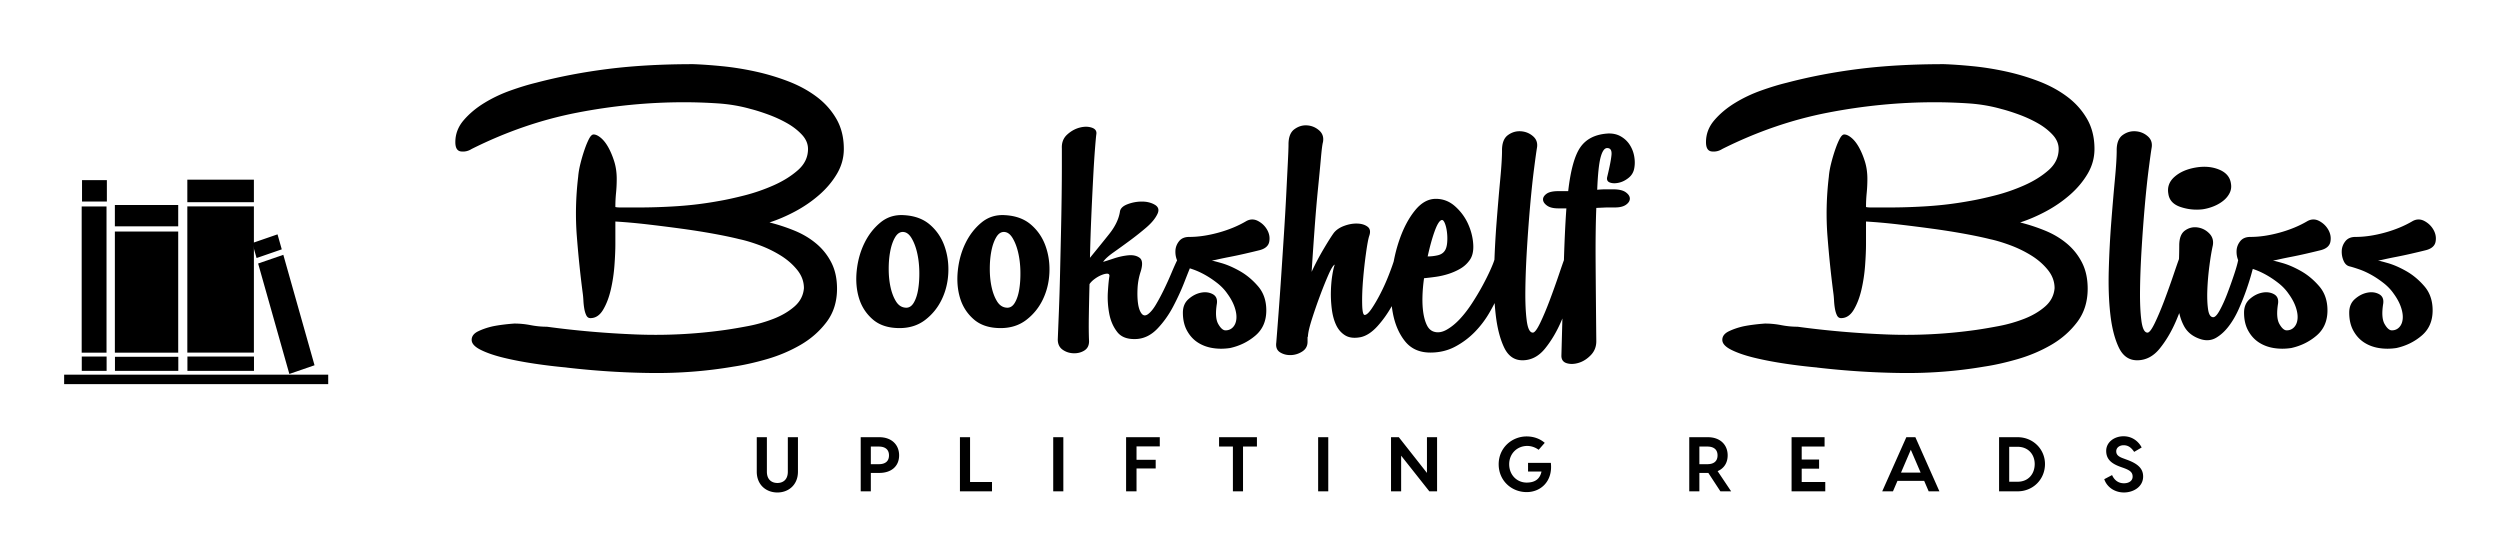 <svg viewBox="0 0 512 114" fill="none" xmlns="http://www.w3.org/2000/svg">
  <path d="M51.998 42.277H38.365v29.942h13.633V42.277Zm0-5.486H38.365v4.617h13.633V36.791ZM36.498 47.411H23.525v24.809h12.973V47.411Zm0-5.426H23.525v4.373h12.973v-4.373ZM64.416 74.805l-5.158 1.78-6.394-22.617 5.159-1.781 6.394 22.618Z" fill="#000"></path>
  <path d="m57.706 51.066-5.159 1.781-.868-3.07 5.158-1.781.868 3.07Zm-35.89-8.788h-5.087v29.942h5.087V42.277Zm.07-5.38h-5.087v4.374h5.087v-4.374Zm45.331 39.833H13.135v1.944h54.082v-1.944Zm-15.201-3.708H38.383v2.927h13.633v-2.927Zm-15.499.049H23.543v2.877h12.973v-2.877Zm-14.683-.049h-5.087v2.927h5.087v-2.927Zm94.258 2.25c-2.104-.186-4.301-.449-6.591-.789-2.29-.341-4.394-.743-6.313-1.207-1.918-.464-3.497-1.006-4.734-1.625-1.238-.619-1.857-1.3-1.857-2.043 0-.743.449-1.331 1.346-1.765.897-.433 1.903-.774 3.017-1.022 1.238-.248 2.692-.433 4.364-.557 1.114 0 2.228.108 3.342.325 1.114.217 2.228.325 3.342.325 5.941.805 11.991 1.331 18.149 1.579 6.158.248 12.301-.062 18.428-.929 1.3-.186 2.847-.449 4.642-.789 1.795-.341 3.527-.836 5.198-1.486 1.672-.65 3.095-1.486 4.271-2.508 1.176-1.022 1.826-2.275 1.949-3.761 0-1.362-.464-2.616-1.392-3.761-.928-1.145-2.073-2.136-3.435-2.972-1.362-.836-2.801-1.532-4.317-2.09-1.516-.557-2.862-.96-4.038-1.207-1.486-.371-3.249-.743-5.292-1.115-2.042-.371-4.193-.712-6.452-1.022a354.288 354.288 0 0 0-6.963-.882c-2.382-.279-4.626-.48-6.73-.604v4.644c0 1.176-.062 2.616-.186 4.319s-.371 3.359-.742 4.969c-.372 1.61-.898 2.987-1.579 4.133-.68 1.145-1.547 1.718-2.599 1.718-.371 0-.65-.186-.836-.557-.185-.371-.325-.82-.417-1.347-.093-.526-.155-1.083-.186-1.672-.031-.588-.077-1.099-.139-1.532-.495-3.777-.898-7.662-1.207-11.656-.31-3.994-.217-8.065.278-12.213.062-.805.217-1.703.465-2.693.247-.991.526-1.935.835-2.833.31-.898.619-1.641.928-2.229.31-.588.619-.882.929-.882.433 0 .928.232 1.485.697.557.464 1.068 1.115 1.532 1.95.464.836.866 1.796 1.207 2.879.34 1.083.51 2.275.51 3.576 0 .991-.046 1.95-.139 2.879-.093.929-.139 1.888-.139 2.879.247.062.619.093 1.114.093h3.435c2.785 0 5.554-.093 8.309-.279a73.566 73.566 0 0 0 8.216-1.022c1.485-.248 3.264-.635 5.338-1.161a37.614 37.614 0 0 0 6.034-2.09c1.949-.867 3.605-1.904 4.967-3.111 1.361-1.207 2.042-2.647 2.042-4.319 0-1.053-.418-2.028-1.253-2.926-.836-.898-1.857-1.687-3.064-2.368-1.207-.681-2.491-1.269-3.853-1.765-1.361-.495-2.537-.867-3.527-1.115-2.166-.619-4.441-1.006-6.824-1.161-2.382-.155-4.657-.232-6.823-.232-7.303 0-14.622.712-21.956 2.136-7.334 1.424-14.529 3.901-21.584 7.43-.681.433-1.408.604-2.182.511-.774-.093-1.161-.728-1.161-1.904 0-1.672.573-3.173 1.718-4.504 1.145-1.331 2.553-2.508 4.224-3.529 1.671-1.022 3.466-1.873 5.385-2.554 1.918-.681 3.651-1.207 5.199-1.579 4.703-1.238 9.639-2.183 14.807-2.833 5.168-.65 10.97-.975 17.407-.975 1.733.062 3.698.201 5.895.418 2.197.217 4.44.573 6.73 1.068 2.29.495 4.534 1.161 6.731 1.997 2.197.836 4.146 1.889 5.848 3.158 1.702 1.269 3.064 2.786 4.085 4.551 1.021 1.765 1.532 3.823 1.532 6.176 0 1.796-.464 3.483-1.393 5.062-.928 1.579-2.135 3.018-3.62 4.319-1.485 1.3-3.126 2.43-4.92 3.39-1.795.96-3.559 1.718-5.292 2.276 1.733.433 3.435.991 5.106 1.672 1.671.681 3.156 1.563 4.456 2.647 1.3 1.083 2.336 2.384 3.11 3.901.774 1.517 1.16 3.297 1.16 5.34 0 2.662-.711 4.938-2.135 6.826-1.423 1.888-3.203 3.452-5.338 4.69-2.135 1.238-4.44 2.213-6.916 2.926-2.476.712-4.766 1.223-6.87 1.532-5.446.929-11.032 1.362-16.757 1.3-5.725-.062-11.527-.433-17.406-1.115h.092Zm68.142-8.08c-2.29 0-4.116-.588-5.478-1.765-1.361-1.176-2.305-2.631-2.831-4.365-.526-1.734-.681-3.622-.464-5.665.216-2.043.743-3.916 1.578-5.619.836-1.703 1.934-3.111 3.296-4.226 1.361-1.115 2.97-1.61 4.827-1.486 2.166.124 3.93.774 5.292 1.95 1.361 1.176 2.352 2.631 2.971 4.365.618 1.734.881 3.576.789 5.526-.093 1.95-.542 3.761-1.347 5.433-.804 1.672-1.934 3.065-3.388 4.179-1.454 1.114-3.203 1.672-5.245 1.672Zm1.207-4.179c.68.062 1.237-.263 1.671-.975.433-.712.742-1.641.928-2.786.186-1.145.263-2.399.232-3.761-.031-1.362-.186-2.631-.464-3.808-.279-1.176-.665-2.167-1.16-2.972-.496-.805-1.084-1.207-1.764-1.207-.619 0-1.145.371-1.579 1.115-.433.743-.758 1.672-.974 2.786-.217 1.115-.325 2.337-.325 3.668s.124 2.57.371 3.715c.248 1.145.619 2.121 1.114 2.925.495.805 1.145 1.238 1.95 1.3Zm19.495 4.179c-2.29 0-4.116-.588-5.477-1.765-1.362-1.176-2.306-2.631-2.832-4.365-.526-1.734-.68-3.622-.464-5.665.217-2.043.743-3.916 1.578-5.619.836-1.703 1.934-3.111 3.296-4.226 1.362-1.115 2.971-1.61 4.827-1.486 2.167.124 3.931.774 5.292 1.95 1.362 1.176 2.352 2.631 2.971 4.365.619 1.734.882 3.576.789 5.526-.093 1.95-.542 3.761-1.346 5.433-.805 1.672-1.934 3.065-3.389 4.179-1.454 1.114-3.202 1.672-5.245 1.672Zm1.207-4.179c.681.062 1.238-.263 1.671-.975.433-.712.743-1.641.928-2.786.186-1.145.263-2.399.232-3.761-.03-1.362-.185-2.631-.464-3.808-.278-1.176-.665-2.167-1.16-2.972-.495-.805-1.083-1.207-1.764-1.207-.619 0-1.145.371-1.578 1.115-.433.743-.758 1.672-.975 2.786-.217 1.115-.325 2.337-.325 3.668s.124 2.57.371 3.715c.248 1.145.619 2.121 1.114 2.925.496.805 1.145 1.238 1.95 1.3Zm35.092-10.03c.247-.557.588-.913 1.021-1.068.433-.155.836-.17 1.207-.046.371.124.634.356.789.697.155.341.108.789-.139 1.347-.372.867-.882 2.136-1.532 3.808-.65 1.672-1.424 3.359-2.321 5.062-.897 1.703-1.965 3.204-3.203 4.504-1.238 1.3-2.63 2.012-4.177 2.136-1.857.124-3.203-.341-4.039-1.393-.835-1.052-1.392-2.322-1.671-3.808-.278-1.486-.371-2.972-.278-4.458.093-1.486.201-2.57.325-3.251 0-.31-.155-.464-.465-.464-.309 0-.696.093-1.16.279-.464.186-.928.449-1.392.789-.465.341-.821.697-1.068 1.068a591.839 591.839 0 0 0-.139 6.594c-.031 2.043-.016 3.746.046 5.108 0 .867-.325 1.502-.975 1.904-.65.403-1.392.588-2.228.557-.835-.031-1.578-.279-2.228-.743-.65-.464-.975-1.161-.975-2.09.062-1.548.14-3.498.233-5.851.092-2.353.17-4.86.232-7.523.061-2.662.123-5.371.185-8.127.062-2.755.109-5.325.14-7.708.03-2.384.046-4.458.046-6.223v-3.668c-.062-1.176.294-2.121 1.068-2.833.773-.712 1.624-1.192 2.553-1.44.928-.248 1.763-.248 2.506 0 .743.248 1.052.712.928 1.393-.061.433-.154 1.455-.278 3.065-.124 1.61-.248 3.591-.371 5.944-.124 2.353-.248 4.938-.372 7.755a382.623 382.623 0 0 0-.278 8.498c1.423-1.734 2.738-3.359 3.945-4.876 1.207-1.517 1.934-3.018 2.182-4.504.062-.681.572-1.207 1.532-1.579.959-.371 1.949-.557 2.97-.557 1.022 0 1.904.217 2.646.65.743.433.929 1.052.557 1.857-.433.929-1.191 1.857-2.274 2.786a58.767 58.767 0 0 1-3.389 2.693c-1.176.867-2.29 1.672-3.342 2.415-1.052.743-1.764 1.393-2.135 1.95.433-.124 1.16-.356 2.182-.697 1.021-.341 2.011-.557 2.97-.65.96-.093 1.733.077 2.321.511.588.433.666 1.362.232 2.786a12.997 12.997 0 0 0-.65 3.436c-.061 1.176-.03 2.213.093 3.111.124.898.356 1.579.697 2.043.34.464.758.542 1.253.232.557-.371 1.114-1.022 1.671-1.95.557-.929 1.114-1.966 1.671-3.111a70.365 70.365 0 0 0 1.578-3.483c.495-1.176.929-2.136 1.3-2.879Zm14.018-7.709c.805-.433 1.609-.433 2.414 0 .804.433 1.423 1.037 1.856 1.811.434.774.573 1.579.418 2.415-.155.836-.789 1.409-1.903 1.718-.99.248-2.027.495-3.11.743-1.083.248-2.104.464-3.063.65-.96.186-1.78.356-2.461.511-.68.155-1.114.232-1.299.232.123 0 .789.17 1.996.511 1.207.341 2.491.898 3.852 1.672 1.362.774 2.6 1.811 3.714 3.111 1.114 1.3 1.671 2.941 1.671 4.922 0 2.167-.743 3.885-2.228 5.154-1.486 1.269-3.219 2.121-5.199 2.554-1.238.186-2.429.186-3.574 0-1.145-.186-2.166-.573-3.064-1.161-.897-.588-1.624-1.393-2.181-2.415-.557-1.022-.836-2.244-.836-3.668 0-1.176.387-2.105 1.16-2.786.774-.681 1.61-1.115 2.507-1.3.897-.186 1.702-.093 2.414.279.712.371 1.005 1.022.882 1.95-.31 1.919-.217 3.312.278 4.179.495.867.99 1.3 1.486 1.3.618 0 1.129-.217 1.531-.65.403-.433.635-1.006.697-1.718.062-.712-.062-1.517-.372-2.415-.309-.898-.804-1.811-1.485-2.74-.557-.805-1.253-1.532-2.089-2.183-.835-.65-1.671-1.207-2.506-1.672-.836-.464-1.656-.836-2.461-1.115-.804-.279-1.454-.48-1.949-.604-.557-.124-.975-.511-1.253-1.161-.279-.65-.403-1.331-.372-2.043.031-.712.279-1.362.743-1.95.464-.588 1.16-.882 2.089-.882 1.856 0 3.852-.294 5.988-.882 2.135-.588 4.038-1.378 5.709-2.368Zm8.634-15.696c0-1.486.402-2.523 1.207-3.111.804-.588 1.671-.851 2.599-.789.928.062 1.748.403 2.46 1.022.712.619.975 1.424.789 2.415-.124.433-.263 1.517-.418 3.251-.154 1.734-.355 3.839-.603 6.315-.248 2.477-.48 5.201-.696 8.173-.217 2.972-.418 5.913-.604 8.823a51.864 51.864 0 0 1 2.461-4.69c.897-1.517 1.593-2.616 2.088-3.297.495-.619 1.207-1.099 2.136-1.44.928-.341 1.825-.495 2.692-.464.866.031 1.562.248 2.089.65.526.402.634 1.037.324 1.904-.185.557-.402 1.718-.649 3.483-.248 1.765-.449 3.576-.604 5.433-.155 1.857-.216 3.529-.185 5.015.03 1.486.201 2.229.51 2.229.371 0 .851-.433 1.439-1.3.588-.867 1.191-1.904 1.81-3.111a39.966 39.966 0 0 0 1.671-3.715c.496-1.269.867-2.306 1.114-3.111.186-.557.48-.929.882-1.115.403-.186.789-.248 1.161-.186.371.062.681.263.928.604.248.341.31.789.186 1.347-.186.867-.588 2.09-1.207 3.668-.619 1.579-1.377 3.189-2.275 4.83-.897 1.641-1.918 3.096-3.063 4.365-1.145 1.269-2.305 2.028-3.481 2.276-1.3.248-2.352.124-3.157-.371-.804-.495-1.423-1.207-1.857-2.136-.433-.929-.727-2.012-.881-3.251-.155-1.238-.217-2.446-.186-3.622.031-1.176.124-2.26.278-3.251.155-.991.325-1.734.511-2.229-.309.124-.743.82-1.3 2.09s-1.129 2.693-1.717 4.272a105.666 105.666 0 0 0-1.625 4.69c-.495 1.548-.773 2.693-.835 3.436 0 .186-.031.309-.093.371v.929c0 .867-.356 1.532-1.068 1.997-.712.464-1.485.712-2.321.743-.835.031-1.578-.155-2.228-.557-.65-.402-.913-1.068-.789-1.997.124-1.548.279-3.545.464-5.99.186-2.446.372-5.062.557-7.848.186-2.786.372-5.619.557-8.498.186-2.879.341-5.557.465-8.034.123-2.477.232-4.628.324-6.455.093-1.827.14-3.08.14-3.761Zm37.041 23.776c-.495.681-1.114 1.238-1.857 1.672-.742.433-1.547.789-2.413 1.068-.867.279-1.749.48-2.646.604-.898.124-1.687.217-2.367.279-.186 1.3-.294 2.57-.325 3.808-.031 1.238.031 2.353.185 3.343.155.991.403 1.827.743 2.508.34.681.82 1.115 1.439 1.3.805.248 1.671.108 2.599-.418.929-.526 1.826-1.254 2.693-2.183.866-.929 1.702-2.012 2.506-3.251.805-1.238 1.516-2.43 2.135-3.576.619-1.145 1.145-2.198 1.579-3.158.433-.96.711-1.656.835-2.09.186-.557.48-.929.882-1.115.402-.186.789-.248 1.16-.186.372.062.681.263.929.604.247.341.309.789.186 1.347-.124.371-.341 1.099-.65 2.183-.31 1.084-.758 2.306-1.346 3.669-.588 1.362-1.3 2.771-2.136 4.226-.835 1.455-1.841 2.786-3.017 3.994-1.176 1.207-2.522 2.213-4.038 3.018-1.516.805-3.203 1.207-5.06 1.207-2.228 0-3.961-.774-5.199-2.322-1.237-1.548-2.073-3.498-2.506-5.851-.433-2.353-.511-4.876-.232-7.569.278-2.693.835-5.216 1.671-7.569.835-2.353 1.888-4.303 3.156-5.851 1.269-1.548 2.677-2.322 4.224-2.322 1.486 0 2.801.511 3.946 1.532 1.145 1.022 2.027 2.213 2.646 3.576.619 1.362.974 2.755 1.067 4.179.093 1.424-.17 2.539-.789 3.344Zm-5.756-8.266c-.433.186-.897.975-1.392 2.368-.495 1.393-.959 3.08-1.393 5.062.681 0 1.362-.077 2.043-.232.68-.155 1.176-.48 1.485-.975.248-.371.402-.913.464-1.625.062-.712.047-1.44-.046-2.183-.093-.743-.248-1.362-.464-1.857-.217-.495-.449-.681-.697-.557Zm12.44-14.303c0-1.486.403-2.523 1.207-3.111.805-.588 1.687-.851 2.646-.789.959.062 1.795.402 2.507 1.022.711.619.974 1.424.789 2.415-.124.743-.325 2.198-.604 4.365-.278 2.167-.541 4.659-.789 7.476-.247 2.817-.464 5.743-.65 8.777-.185 3.034-.294 5.836-.325 8.405-.031 2.57.062 4.675.279 6.316.216 1.641.634 2.461 1.253 2.461.371 0 .882-.681 1.532-2.043.65-1.362 1.3-2.91 1.949-4.644.65-1.734 1.254-3.421 1.811-5.062.557-1.641.928-2.709 1.114-3.204.124-.557.402-.929.835-1.115.434-.186.851-.232 1.254-.139.402.093.742.31 1.021.65.278.341.325.789.139 1.347-.371 1.238-.866 2.972-1.485 5.201-.619 2.229-1.393 4.427-2.321 6.594-.929 2.167-2.043 4.056-3.342 5.665-1.3 1.61-2.847 2.415-4.642 2.415-1.671 0-2.924-.882-3.76-2.647-.835-1.765-1.408-4.009-1.717-6.733-.31-2.724-.418-5.758-.325-9.102.093-3.343.263-6.609.51-9.798.248-3.189.495-6.099.743-8.73.248-2.631.371-4.628.371-5.99Zm21.538-3.436c1.052-.062 1.965.124 2.739.557.773.433 1.392 1.006 1.857 1.718.464.712.773 1.486.928 2.322.155.836.17 1.625.046 2.368-.123.867-.51 1.563-1.16 2.09-.65.526-1.331.867-2.043 1.022-.711.155-1.315.139-1.81-.046-.495-.186-.681-.557-.557-1.114.495-2.043.789-3.545.882-4.504.093-.96-.201-1.44-.882-1.44-.557 0-1.006.635-1.346 1.904-.34 1.269-.572 3.483-.696 6.641.619-.062 1.191-.093 1.717-.093h1.532c1.176 0 2.042.201 2.599.604.557.403.836.836.836 1.3 0 .464-.263.882-.789 1.254-.526.371-1.284.557-2.275.557h-1.717l-2.089.093c-.124 3.096-.17 6.873-.139 11.331.031 4.458.077 9.783.139 15.974 0 1.115-.371 2.059-1.114 2.833-.743.774-1.563 1.3-2.46 1.579-.897.279-1.718.31-2.46.093-.743-.217-1.114-.728-1.114-1.532.185-6.811.34-12.677.464-17.6.124-4.922.309-9.117.557-12.584h-1.671c-.99 0-1.748-.186-2.275-.557-.526-.371-.804-.774-.835-1.207-.031-.433.201-.836.696-1.207.495-.371 1.3-.557 2.414-.557h2.042c.495-4.334 1.331-7.337 2.507-9.009 1.176-1.672 3.002-2.6 5.477-2.786Zm43.076 47.923c-2.104-.186-4.302-.449-6.591-.789-2.29-.341-4.395-.743-6.313-1.207-1.919-.464-3.497-1.006-4.735-1.625-1.238-.619-1.857-1.3-1.857-2.043 0-.743.449-1.331 1.347-1.765.897-.433 1.903-.774 3.017-1.022 1.237-.248 2.692-.433 4.363-.557 1.114 0 2.228.108 3.342.325 1.114.217 2.228.325 3.342.325 5.942.805 11.991 1.331 18.149 1.579 6.159.248 12.301-.062 18.428-.929 1.3-.186 2.847-.449 4.642-.789 1.795-.341 3.528-.836 5.199-1.486 1.671-.65 3.094-1.486 4.27-2.508 1.176-1.022 1.826-2.275 1.95-3.761 0-1.362-.464-2.616-1.393-3.761-.928-1.145-2.073-2.136-3.435-2.972-1.361-.836-2.8-1.532-4.316-2.09-1.517-.557-2.863-.96-4.039-1.207-1.485-.371-3.249-.743-5.291-1.115-2.043-.371-4.193-.712-6.452-1.022a354.288 354.288 0 0 0-6.963-.882c-2.383-.279-4.626-.48-6.731-.604v4.644c0 1.176-.062 2.616-.185 4.319-.124 1.703-.372 3.359-.743 4.969s-.897 2.987-1.578 4.133c-.681 1.145-1.548 1.718-2.6 1.718-.371 0-.65-.186-.835-.557-.186-.371-.325-.82-.418-1.347-.093-.526-.155-1.083-.186-1.672-.031-.588-.077-1.099-.139-1.532-.495-3.777-.897-7.662-1.207-11.656-.309-3.994-.216-8.065.279-12.213.062-.805.216-1.703.464-2.693.248-.991.526-1.935.835-2.833.31-.898.619-1.641.929-2.229.309-.588.619-.882.928-.882.433 0 .929.232 1.486.697.557.464 1.067 1.115 1.531 1.95.465.836.867 1.796 1.207 2.879.341 1.083.511 2.275.511 3.576 0 .991-.047 1.95-.139 2.879-.093.929-.14 1.888-.14 2.879.248.062.619.093 1.114.093h3.435c2.785 0 5.555-.093 8.309-.279a73.537 73.537 0 0 0 8.216-1.022c1.485-.248 3.265-.635 5.338-1.161a37.581 37.581 0 0 0 6.034-2.09c1.95-.867 3.605-1.904 4.967-3.111 1.362-1.207 2.042-2.647 2.042-4.319 0-1.053-.417-2.028-1.253-2.926-.835-.898-1.857-1.687-3.063-2.368-1.207-.681-2.492-1.269-3.853-1.765-1.362-.495-2.538-.867-3.528-1.115-2.166-.619-4.441-1.006-6.823-1.161-2.383-.155-4.658-.232-6.824-.232-7.303 0-14.621.712-21.955 2.136-7.334 1.424-14.529 3.901-21.585 7.43-.68.433-1.408.604-2.181.511-.774-.093-1.161-.728-1.161-1.904 0-1.672.573-3.173 1.718-4.504 1.145-1.331 2.553-2.508 4.224-3.529 1.671-1.022 3.466-1.873 5.384-2.554 1.919-.681 3.652-1.207 5.199-1.579 4.704-1.238 9.639-2.183 14.807-2.833 5.168-.65 10.97-.975 17.407-.975 1.733.062 3.698.201 5.895.418 2.197.217 4.441.573 6.731 1.068a46.628 46.628 0 0 1 6.73 1.997c2.197.836 4.147 1.889 5.849 3.158 1.702 1.269 3.063 2.786 4.085 4.551 1.021 1.765 1.531 3.823 1.531 6.176 0 1.796-.464 3.483-1.392 5.062-.928 1.579-2.135 3.018-3.621 4.319-1.485 1.3-3.125 2.43-4.92 3.39-1.795.96-3.559 1.718-5.292 2.276 1.733.433 3.435.991 5.106 1.672 1.671.681 3.157 1.563 4.456 2.647 1.3 1.083 2.337 2.384 3.11 3.901.774 1.517 1.161 3.297 1.161 5.34 0 2.662-.712 4.938-2.135 6.826-1.424 1.888-3.203 3.452-5.338 4.69-2.136 1.238-4.441 2.213-6.917 2.926-2.475.712-4.765 1.223-6.869 1.532-5.447.929-11.032 1.362-16.757 1.3-5.725-.062-11.527-.433-17.407-1.115h.093Zm61.271-44.487c0-1.486.403-2.523 1.207-3.111.805-.588 1.687-.851 2.646-.789.959.062 1.795.402 2.507 1.022.711.619.974 1.424.789 2.415-.124.743-.325 2.198-.604 4.365-.278 2.167-.541 4.659-.789 7.476-.247 2.817-.464 5.743-.65 8.777-.185 3.034-.294 5.836-.325 8.405-.031 2.57.062 4.675.279 6.316.217 1.641.634 2.461 1.253 2.461.372 0 .882-.681 1.532-2.043.65-1.362 1.3-2.91 1.95-4.644.649-1.734 1.253-3.421 1.81-5.062.557-1.641.928-2.709 1.114-3.204.124-.557.402-.929.835-1.115.434-.186.851-.232 1.254-.139.402.093.742.31 1.021.65.278.341.325.789.139 1.347-.371 1.238-.866 2.972-1.485 5.201-.619 2.229-1.393 4.427-2.321 6.594-.929 2.167-2.043 4.056-3.342 5.665-1.3 1.61-2.847 2.415-4.642 2.415-1.671 0-2.924-.882-3.76-2.647-.835-1.765-1.408-4.009-1.717-6.733-.31-2.724-.418-5.758-.325-9.102.093-3.343.263-6.609.51-9.798.248-3.189.495-6.099.743-8.73.248-2.631.371-4.628.371-5.99Zm12.812 19.503c0-1.486.386-2.508 1.16-3.065.774-.557 1.625-.774 2.553-.65.928.124 1.733.526 2.414 1.207.681.681.928 1.517.743 2.508-.248 1.115-.48 2.508-.697 4.179-.216 1.672-.356 3.281-.417 4.829-.062 1.548-.016 2.879.139 3.994.154 1.115.51 1.672 1.067 1.672.372 0 .82-.48 1.346-1.44.527-.96 1.037-2.09 1.532-3.39.495-1.3.96-2.6 1.393-3.901.433-1.3.712-2.291.835-2.972.186-.619.495-1.037.929-1.254.433-.217.851-.279 1.253-.186.402.093.743.325 1.021.697.279.371.325.836.139 1.393-.123.371-.325 1.068-.603 2.09-.279 1.022-.634 2.151-1.068 3.39-.433 1.238-.943 2.523-1.531 3.854s-1.269 2.508-2.043 3.529c-.773 1.022-1.624 1.811-2.553 2.368-.928.557-1.949.681-3.063.371-1.671-.495-2.863-1.409-3.575-2.74-.711-1.331-1.129-2.879-1.253-4.644-.124-1.765-.108-3.684.047-5.758.154-2.074.232-4.102.232-6.083Zm10.583-12.724c.124.681.046 1.316-.232 1.904-.279.588-.696 1.115-1.253 1.579-.557.464-1.207.851-1.95 1.161a9.935 9.935 0 0 1-2.321.65c-1.547.186-3.063.031-4.549-.464-1.485-.495-2.321-1.393-2.506-2.693-.248-1.362.17-2.523 1.253-3.483 1.083-.96 2.522-1.594 4.317-1.904 1.795-.31 3.404-.17 4.827.418 1.424.588 2.228 1.532 2.414 2.833Zm15.689 7.708c.805-.433 1.609-.433 2.414 0 .804.433 1.423 1.037 1.857 1.811.433.774.572 1.579.417 2.415-.154.836-.789 1.409-1.903 1.718-.99.248-2.027.495-3.11.743-1.083.248-2.104.464-3.063.65-.96.186-1.78.356-2.46.511-.681.155-1.115.232-1.3.232.124 0 .789.17 1.996.511 1.207.341 2.491.898 3.852 1.672 1.362.774 2.6 1.811 3.714 3.111 1.114 1.3 1.671 2.941 1.671 4.922 0 2.167-.743 3.885-2.228 5.154-1.485 1.269-3.218 2.121-5.199 2.554-1.238.186-2.429.186-3.574 0-1.145-.186-2.166-.573-3.064-1.161-.897-.588-1.624-1.393-2.181-2.415-.557-1.022-.836-2.244-.836-3.668 0-1.176.387-2.105 1.161-2.786.773-.681 1.609-1.115 2.506-1.3.898-.186 1.702-.093 2.414.279.712.371 1.006 1.022.882 1.95-.31 1.919-.217 3.312.278 4.179.495.867.991 1.3 1.486 1.3.619 0 1.129-.217 1.531-.65.403-.433.635-1.006.697-1.718.062-.712-.062-1.517-.372-2.415-.309-.898-.804-1.811-1.485-2.74-.557-.805-1.253-1.532-2.089-2.183-.835-.65-1.671-1.207-2.506-1.672-.836-.464-1.656-.836-2.46-1.115-.805-.279-1.455-.48-1.95-.604-.557-.124-.975-.511-1.253-1.161-.279-.65-.403-1.331-.372-2.043.031-.712.279-1.362.743-1.95.464-.588 1.161-.882 2.089-.882 1.857 0 3.853-.294 5.988-.882 2.135-.588 4.038-1.378 5.709-2.368Zm21.538 0c.805-.433 1.609-.433 2.414 0 .804.433 1.423 1.037 1.856 1.811.434.774.573 1.579.418 2.415-.154.836-.789 1.409-1.903 1.718-.99.248-2.027.495-3.11.743-1.083.248-2.104.464-3.063.65-.96.186-1.78.356-2.461.511-.68.155-1.114.232-1.299.232.123 0 .789.17 1.996.511 1.207.341 2.491.898 3.852 1.672 1.362.774 2.6 1.811 3.714 3.111 1.114 1.3 1.671 2.941 1.671 4.922 0 2.167-.743 3.885-2.228 5.154-1.486 1.269-3.219 2.121-5.199 2.554-1.238.186-2.429.186-3.574 0-1.145-.186-2.166-.573-3.064-1.161-.897-.588-1.624-1.393-2.181-2.415-.557-1.022-.836-2.244-.836-3.668 0-1.176.387-2.105 1.16-2.786.774-.681 1.61-1.115 2.507-1.3.897-.186 1.702-.093 2.414.279.712.371 1.005 1.022.882 1.95-.31 1.919-.217 3.312.278 4.179.495.867.99 1.3 1.486 1.3.618 0 1.129-.217 1.531-.65.403-.433.635-1.006.697-1.718.062-.712-.062-1.517-.372-2.415-.309-.898-.804-1.811-1.485-2.74-.557-.805-1.253-1.532-2.089-2.183-.835-.65-1.671-1.207-2.506-1.672-.836-.464-1.656-.836-2.461-1.115-.804-.279-1.454-.48-1.949-.604-.557-.124-.975-.511-1.253-1.161-.279-.65-.403-1.331-.372-2.043.031-.712.279-1.362.743-1.95.464-.588 1.16-.882 2.089-.882 1.856 0 3.852-.294 5.988-.882 2.135-.588 4.038-1.378 5.709-2.368ZM161.347 89.539h2.073v7.062c0 2.692-1.915 4.259-4.21 4.259-2.31 0-4.226-1.567-4.226-4.259v-7.062h2.074v7.062c0 1.742 1.108 2.312 2.152 2.312 1.045 0 2.137-.57 2.137-2.312v-7.062Zm18.74 0c2.485 0 4.052 1.52 4.052 3.721 0 2.201-1.567 3.594-4.052 3.594h-1.741v3.768h-2.074V89.539h3.815Zm-.111 5.526c1.25 0 2.089-.538 2.089-1.805 0-1.251-.839-1.805-2.089-1.805h-1.63v3.61h1.63Zm18.692 3.642h4.495v1.916h-6.568V89.539h2.073v9.168Zm19.104-9.168v11.084h-2.073V89.539h2.073Zm19.753 1.884h-4.764v2.739h3.925v1.773h-3.925v4.687h-2.137V89.539h6.901v1.884Zm19.895-1.884v1.916h-2.849v9.168h-2.073v-9.168h-2.834v-1.916h7.756Zm14.609 0v11.084h-2.074V89.539h2.074Zm20.211 0h2.074v11.084h-1.583l-5.777-7.3v7.3h-2.073V89.539h1.598l5.761 7.315v-7.315Zm25.372 5.257c.427 3.689-1.994 5.985-4.954 5.985-3.102 0-5.73-2.343-5.73-5.7 0-3.357 2.691-5.7 5.73-5.7 1.44 0 2.738.475 3.703 1.314l-1.25 1.425c-.633-.475-1.472-.792-2.327-.792-2.073 0-3.703 1.567-3.703 3.753 0 2.185 1.583 3.753 3.577 3.753 1.583 0 2.706-.633 3.039-2.264h-2.754V94.796h4.669Zm36.925 5.827h-2.2l-2.469-3.768h-1.836v3.768h-2.073V89.539h3.814c2.485 0 4.052 1.52 4.052 3.721 0 1.536-.76 2.676-2.057 3.23l2.769 4.133Zm-6.505-9.168v3.61h1.631c1.25 0 2.089-.538 2.089-1.805 0-1.251-.839-1.805-2.089-1.805h-1.631Zm20.956 7.252h4.827v1.916h-6.901V89.539h6.759v1.916h-4.685v2.66h3.561v1.868h-3.561v2.723Zm26.004 1.916-.918-2.138h-5.476l-.918 2.138h-2.2l4.938-11.084h1.852l4.922 11.084h-2.2Zm-5.666-3.832h4.02l-2.01-4.687-2.01 4.687Zm23.884-7.252c3.165 0 5.603 2.454 5.603 5.494 0 3.135-2.438 5.59-5.603 5.59h-3.799V89.539h3.799Zm-.016 9.12c2.248 0 3.514-1.631 3.514-3.626 0-1.9-1.266-3.531-3.514-3.531h-1.709v7.157h1.709Zm21.731-9.31c1.884 0 3.134 1.203 3.688 2.296l-1.535.902c-.586-.871-1.219-1.362-2.153-1.362-.886 0-1.519.522-1.519 1.235 0 .681.411 1.077 1.361 1.425l.76.285c2.358.839 3.387 1.868 3.387 3.452 0 2.153-2.042 3.277-3.925 3.277-1.979 0-3.53-1.171-4.036-2.723l1.598-.839c.396.887 1.14 1.678 2.438 1.678.981 0 1.772-.475 1.772-1.362 0-.903-.57-1.298-1.804-1.758l-.712-.253c-1.646-.602-2.897-1.425-2.897-3.262 0-1.742 1.599-2.993 3.577-2.993Z" fill="#000"></path>
</svg>
